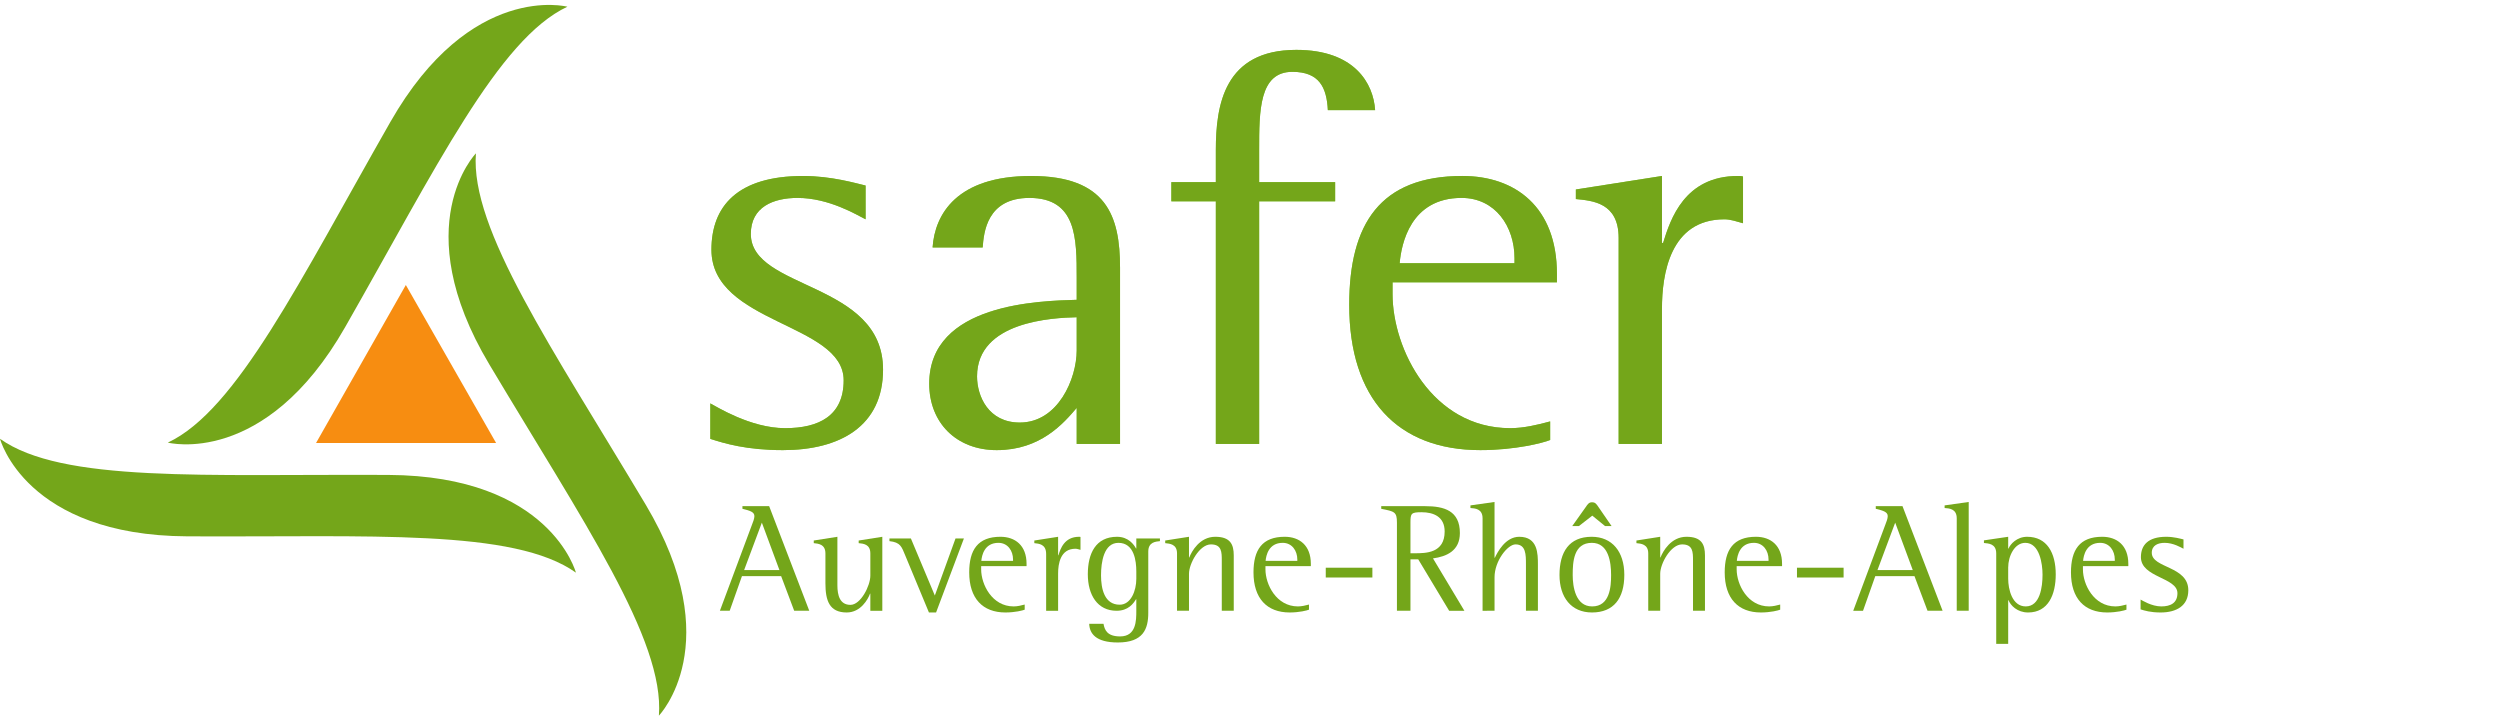 <?xml version="1.0" encoding="utf-8"?>
<!-- Generator: Adobe Illustrator 16.0.0, SVG Export Plug-In . SVG Version: 6.00 Build 0)  -->
<!DOCTYPE svg PUBLIC "-//W3C//DTD SVG 1.1//EN" "http://www.w3.org/Graphics/SVG/1.1/DTD/svg11.dtd">
<svg version="1.1"
	 id="svg2" sodipodi:docname="LOGARAq.ai" xmlns:rdf="http://www.w3.org/1999/02/22-rdf-syntax-ns#" xmlns:cc="http://creativecommons.org/ns#" xmlns:dc="http://purl.org/dc/elements/1.1/" xmlns:sodipodi="http://sodipodi.sourceforge.net/DTD/sodipodi-0.dtd" xmlns:svg="http://www.w3.org/2000/svg" xmlns:inkscape="http://www.inkscape.org/namespaces/inkscape"
	 xmlns="http://www.w3.org/2000/svg" xmlns:xlink="http://www.w3.org/1999/xlink" x="0px" y="0px" width="1055px" height="304px"
	 viewBox="12.048 54.536 1055 304" enable-background="new 12.048 54.536 1055 304" xml:space="preserve">
<sodipodi:namedview  guidetolerance="10" gridtolerance="10" bordercolor="#666666" borderopacity="1" pagecolor="#ffffff" objecttolerance="10" id="namedview4" inkscape:pageshadow="2" inkscape:pageopacity="0" inkscape:window-width="640" inkscape:window-height="480">
	</sodipodi:namedview>
<g id="g10" transform="matrix(1.333,0,0,-1.333,0,377.953)" inkscape:label="LOGARAq" inkscape:groupmode="layer">
	<g id="g12">
		<g>
			<g id="g14">
				<g id="g20" transform="translate(284.836,172.106)">
					<path id="path22" fill="#91D44F" d="M-1.767,1.09C-4.616,2.514-13.343,7.86-23.315,7.86c-7.66,0-14.786-2.851-14.786-11.403
						c0-17.819,41.858-14.972,41.858-42.952c0-17.825-13.536-25.487-31.704-25.487c-11.577,0-18.527,2.138-22.982,3.564v11.227
						c1.784-0.891,12.65-7.838,23.692-7.838c10.687,0,18.525,3.916,18.525,15.145c0,18.184-41.862,17.823-41.862,41.351
						c0,13.718,8.2,23.343,29.037,23.343c8.906,0,16.739-2.32,19.77-3.03V1.09z"/>
				</g>
				<g id="g24" transform="translate(350.03,141.857)">
					<path id="path26" fill="#91D44F" d="M-0.135,0.333c-7.486-0.179-31.543-1.247-31.543-18.721
						c0-6.238,3.565-14.613,13.544-14.613C-6.013-33-0.135-19.1-0.135-10.186V0.333z M-0.135-28.37
						C-4.237-33.175-11.54-41.732-25.44-41.732c-12.831,0-21.38,8.732-21.38,21.028c0,25.492,35.103,26.205,46.685,26.561v6.948
						c0,12.475,0,25.304-14.966,25.304c-13.547,0-14.439-11.047-14.794-15.68h-15.86c0.714,10.512,7.662,22.63,31.184,22.63
						c23.879,0,28.159-12.655,28.159-29.045v-55.785H-0.135V-28.37z"/>
				</g>
				<g id="g28" transform="translate(393.004,177.666)">
					<path id="path30" fill="#91D44F" d="M0.94,1.229h-14.081v6.06H0.94v10.159c0,14.252,2.671,31.72,25.482,31.72
						c18.53,0,24.413-10.695,24.945-19.072H36.4c-0.356,7.132-2.673,12.12-11.229,12.12c-10.513,0-10.513-12.292-10.513-24.768
						V7.289h24.057v-6.06H14.659V-75.58H0.94V1.229z"/>
				</g>
				<g id="g32" transform="translate(485.248,160.111)">
					<path id="path34" fill="#91D44F" d="M3.25,0.789c0,9.976-6.06,19.067-16.757,19.067c-16.207,0-19.06-14.615-19.599-20.671H3.25
						V0.789z M14.543-56.778c-2.141-0.893-11.049-3.208-22.094-3.208c-26.197,0-41.525,16.218-41.525,45.982
						c0,25.664,9.805,40.809,35.818,40.809c16.751,0,29.939-9.8,29.939-31.004v-2.677h-52.035v-3.739
						c0-17.291,12.473-42.419,37.245-42.419c4.274,0,8.728,1.063,12.651,2.138V-56.778z"/>
				</g>
				<g id="g36" transform="translate(517.407,166.369)">
					<path id="path38" fill="#91D44F" d="M4.055,0.946c0,11.225-8.377,11.758-13.542,12.295v3.029l27.261,4.276V-0.658h0.356
						c2.318,7.484,6.773,21.204,23.701,21.204c0.538,0,1.068,0,1.603-0.179V5.579c-1.96,0.537-3.918,1.247-5.877,1.247
						c-17.289,0-19.783-17.467-19.783-28.333v-42.777H4.055V0.946z"/>
				</g>
				<g id="g40" transform="translate(284.836,172.106)">
					<path id="path42" fill="#74A61A" d="M-1.767,1.09C-4.616,2.514-13.343,7.86-23.315,7.86c-7.66,0-14.786-2.851-14.786-11.403
						c0-17.819,41.858-14.972,41.858-42.952c0-17.825-13.536-25.487-31.704-25.487c-11.577,0-18.527,2.138-22.982,3.564v11.227
						c1.784-0.891,12.65-7.838,23.692-7.838c10.687,0,18.525,3.916,18.525,15.145c0,18.184-41.862,17.823-41.862,41.351
						c0,13.718,8.2,23.343,29.037,23.343c8.906,0,16.739-2.32,19.77-3.03V1.09z"/>
				</g>
				<g id="g44" transform="translate(350.03,141.857)">
					<path id="path46" fill="#74A61A" d="M-0.135,0.333c-7.486-0.179-31.543-1.247-31.543-18.721
						c0-6.238,3.565-14.613,13.544-14.613C-6.013-33-0.135-19.1-0.135-10.186V0.333z M-0.135-28.37
						C-4.237-33.175-11.54-41.732-25.44-41.732c-12.831,0-21.38,8.732-21.38,21.028c0,25.492,35.103,26.205,46.685,26.561v6.948
						c0,12.475,0,25.304-14.966,25.304c-13.547,0-14.439-11.047-14.794-15.68h-15.86c0.714,10.512,7.662,22.63,31.184,22.63
						c23.879,0,28.159-12.655,28.159-29.045v-55.785H-0.135V-28.37z"/>
				</g>
				<g id="g48" transform="translate(393.004,177.666)">
					<path id="path50" fill="#74A61A" d="M0.94,1.229h-14.081v6.06H0.94v10.159c0,14.252,2.671,31.72,25.482,31.72
						c18.53,0,24.413-10.695,24.945-19.072H36.4c-0.356,7.132-2.673,12.12-11.229,12.12c-10.513,0-10.513-12.292-10.513-24.768
						V7.289h24.057v-6.06H14.659V-75.58H0.94V1.229z"/>
				</g>
				<g id="g52" transform="translate(485.248,160.111)">
					<path id="path54" fill="#74A61A" d="M3.25,0.789c0,9.976-6.06,19.067-16.757,19.067c-16.207,0-19.06-14.615-19.599-20.671H3.25
						V0.789z M14.543-56.778c-2.141-0.893-11.049-3.208-22.094-3.208c-26.197,0-41.525,16.218-41.525,45.982
						c0,25.664,9.805,40.809,35.818,40.809c16.751,0,29.939-9.8,29.939-31.004v-2.677h-52.035v-3.739
						c0-17.291,12.473-42.419,37.245-42.419c4.274,0,8.728,1.063,12.651,2.138V-56.778z"/>
				</g>
				<g id="g56" transform="translate(517.407,166.369)">
					<path id="path58" fill="#74A61A" d="M4.055,0.946c0,11.225-8.377,11.758-13.542,12.295v3.029l27.261,4.276V-0.658h0.356
						c2.318,7.484,6.773,21.204,23.701,21.204c0.538,0,1.068,0,1.603-0.179V5.579c-1.96,0.537-3.918,1.247-5.877,1.247
						c-17.289,0-19.783-17.467-19.783-28.333v-42.777H4.055V0.946z"/>
				</g>
				<g id="g60" transform="translate(115.105,103.017)">
					<path id="path62" fill="#F78D11" d="M-6.015-0.639l28.429,50.021L50.992-0.639H-6.015z"/>
				</g>
				<g id="g64" transform="translate(17.495,104.322)">
					<path id="path66" fill="#74A61A" d="M-8.459-0.607c19.608-13.979,64.934-11.152,122.931-11.442
						c51.271-0.256,59.396-30.937,59.396-30.937c-19.608,13.978-65.004,11.203-123.001,11.494
						C-0.405-31.237-8.459-0.607-8.459-0.607"/>
				</g>
				<g id="g68" transform="translate(164.482,192.471)">
					<path id="path70" fill="#74A61A" d="M-4.779,1.6c-1.836-24.011,24.006-61.359,53.726-111.168
						c26.273-44.028,4.203-66.839,4.203-66.839c1.836,24.011-23.997,61.442-53.717,111.25C-26.839-21.122-4.779,1.6-4.779,1.6"/>
				</g>
				<g id="g72" transform="translate(192.733,237.765)">
					<path id="path74" fill="#74A61A" d="M-4.072,2.733C-25.881-7.478-45.686-48.344-74.435-98.716
						c-25.414-44.538-56.128-36.543-56.128-36.543c21.809,10.212,41.696,51.122,70.443,101.495
						C-34.706,10.767-4.072,2.733-4.072,2.733"/>
				</g>
			</g>
		</g>
	</g>
	<g id="g76">
		<g>
			<g id="g78">
				<g id="g84" transform="translate(247.322,63.781)">
					<path id="path86" fill="#74A61A" d="M-2.706-1.622h11.17L2.904,13.387L-2.706-1.622z M-0.197,12.796
						c0.345,0.885,0.74,1.871,0.74,2.656c0,1.28-1.33,1.724-3.788,2.314v0.836h8.462l12.695-33.115h-4.772L9.006-3.541h-12.4
						l-3.887-10.973h-3.1L-0.197,12.796z"/>
				</g>
				<g id="g88" transform="translate(286.299,56.484)">
					<path id="path90" fill="#74A61A" d="M-1.73-1.804h-0.098c-0.64-1.772-2.953-5.955-7.381-5.955c-5.511,0-6.74,3.79-6.74,9.253
						v9.448c0,2.951-2.312,3.099-3.691,3.248v0.836l7.48,1.18V0.853c0-3.198,0.788-6.2,4.133-6.2c3.247,0,6.299,6.051,6.299,9.25
						v7.038c0,2.951-2.264,3.099-3.691,3.248v0.836l7.48,1.18V-7.217H-1.73V-1.804z"/>
				</g>
				<g id="g92" transform="translate(297.098,68.245)">
					<path id="path94" fill="#74A61A" d="M-1.46-1.51c-1.181,2.855-1.525,4.183-5.019,4.576v0.837h6.791l7.577-18.059l6.545,18.059
						h2.657L8.283-19.518H6.02L-1.46-1.51z"/>
				</g>
				<g id="g96" transform="translate(330.372,67.046)">
					<path id="path98" fill="#74A61A" d="M-0.627-1.539c0,2.755-1.674,5.264-4.626,5.264c-4.477,0-5.264-4.036-5.412-5.708h10.039
						V-1.539z M3.063-17.434C2.471-17.68,0.013-18.32-3.039-18.32c-7.233,0-11.464,4.478-11.464,12.696
						c0,7.086,2.707,11.268,9.89,11.268c4.626,0,8.266-2.706,8.266-8.561v-0.738h-14.368v-1.033c0-4.775,3.445-11.713,10.284-11.713
						c1.182,0,2.411,0.295,3.494,0.591V-17.434z"/>
				</g>
				<g id="g100" transform="translate(340.594,68.773)">
					<path id="path102" fill="#74A61A" d="M-0.371-1.497c0,3.1-2.312,3.248-3.739,3.396v0.836l7.528,1.179V-1.94h0.099
						c0.639,2.067,1.87,5.855,6.545,5.855c0.148,0,0.295,0,0.443-0.049v-4.084C9.962-0.069,9.421,0.127,8.88,0.127
						c-4.773,0-5.462-4.822-5.462-7.824v-11.81h-3.788V-1.497z"/>
				</g>
				<g id="g104" transform="translate(368.444,63.397)">
					<path id="path106" fill="#74A61A" d="M0.326-1.631c0,3.198-0.639,9.004-5.659,9.004c-4.625,0-5.51-6.101-5.51-10.284
						c0-4.28,1.083-9.3,5.905-9.3c3.543,0,5.265,4.38,5.265,8.169V-1.631z M4.114-14.77c0-5.117-1.575-9.398-9.644-9.398
						c-7.036,0-8.956,2.902-9.054,5.903h4.527c0.344-1.919,1.132-3.984,5.265-3.984c5.117,0,5.117,5.067,5.117,8.118v3.642H0.227
						c-0.836-1.377-2.459-3.642-6.15-3.642c-6.053,0-9.103,5.02-9.103,11.564c0,6.594,2.51,11.858,9.252,11.858
						c3.639,0,5.361-2.51,6.001-3.689h0.099v3.149h7.479V7.915C6.526,7.767,4.114,7.668,4.114,4.618V-14.77z"/>
				</g>
				<g id="g108" transform="translate(381.019,68.918)">
					<path id="path110" fill="#74A61A" d="M0.64-1.492c0,2.952-2.312,3.098-3.739,3.247v0.836L4.43,3.772v-6.543h0.097
						c0.739,1.919,3.297,6.543,8.218,6.543c4.773,0,5.855-2.411,5.855-5.904v-17.518h-3.789v15.894c0,2.658,0,5.117-3.443,5.117
						c-3.593,0-6.938-6.053-6.938-9.3v-11.711H0.64V-1.492z"/>
				</g>
				<g id="g112" transform="translate(418.172,67.046)">
					<path id="path114" fill="#74A61A" d="M1.57-1.539c0,2.755-1.674,5.264-4.626,5.264c-4.477,0-5.264-4.036-5.411-5.708H1.57
						V-1.539z M5.262-17.434C4.67-17.68,2.21-18.32-0.841-18.32c-7.233,0-11.464,4.478-11.464,12.696
						c0,7.086,2.706,11.268,9.889,11.268c4.626,0,8.267-2.706,8.267-8.561v-0.738H-8.517v-1.033c0-4.775,3.445-11.713,10.282-11.713
						c1.183,0,2.413,0.295,3.496,0.591V-17.434z"/>
				</g>
				<path id="path116" fill="#74A61A" d="M428.746,62.898h14.761v-3.1h-14.761V62.898z"/>
				<g id="g118" transform="translate(453.114,68.966)">
					<path id="path120" fill="#74A61A" d="M2.445-1.492h1.329c3.492,0,9.497,0,9.497,6.89c0,4.674-3.494,6.1-7.332,6.1
						c-3.297,0-3.494-0.393-3.494-3.297V-1.492z M-1.836,8.202c0,3.444-0.788,3.543-4.97,4.379v0.836H7.119
						c6.004,0,10.973-1.427,10.973-8.514c0-5.607-4.181-7.429-8.514-8.019l9.94-16.583h-4.822L4.905-3.411H2.445v-16.288h-4.281
						V8.202z"/>
				</g>
				<g id="g122" transform="translate(475.386,79.766)">
					<path id="path124" fill="#74A61A" d="M3.003-1.221c0,3.051-2.459,3.149-3.838,3.248v0.836l7.626,1.083V-13.72H6.89
						c0.789,1.672,3.297,6.642,7.726,6.642c5.906,0,5.906-5.413,5.906-8.857v-14.564h-3.788v14.713c0,3.05,0,6.299-3.297,6.299
						c-2.511,0-6.645-5.266-6.645-10.383v-10.629H3.003V-1.221z"/>
				</g>
				<g id="g126" transform="translate(509.226,52.548)">
					<path id="path128" fill="#74A61A" d="M3.85-1.903c5.61,0,6.003,6.201,6.003,9.94c0,4.036-0.787,10.186-6.102,10.186
						c-5.807,0-6.053-6.15-6.053-10.186C-2.302,4.348-1.416-1.903,3.85-1.903 M1.782,29.491c0.689,1.033,1.085,1.574,2.019,1.574
						c1.034,0,1.378-0.492,2.068-1.526L10,23.536H7.934l-4.034,3.297l-4.233-3.297h-2.116L1.782,29.491z M-6.483,8.037
						c0,7.234,3.001,12.105,10.184,12.105c6.448,0,10.335-4.674,10.335-12.056c0-7.43-3.346-11.908-10.236-11.908
						C-2.793-3.822-6.483,1.001-6.483,8.037"/>
				</g>
				<g id="g130" transform="translate(526.553,68.918)">
					<path id="path132" fill="#74A61A" d="M4.284-1.492c0,2.952-2.312,3.098-3.74,3.247v0.836l7.529,1.181v-6.543H8.17
						c0.74,1.919,3.299,6.543,8.218,6.543c4.773,0,5.856-2.411,5.856-5.904v-17.518h-3.788v15.894c0,2.658,0,5.117-3.445,5.117
						c-3.592,0-6.938-6.053-6.938-9.3v-11.711H4.284V-1.492z"/>
				</g>
				<g id="g134" transform="translate(563.706,67.046)">
					<path id="path136" fill="#74A61A" d="M5.213-1.539c0,2.755-1.673,5.264-4.625,5.264c-4.477,0-5.266-4.036-5.413-5.708H5.213
						V-1.539z M8.904-17.434C8.312-17.68,5.852-18.32,2.802-18.32c-7.233,0-11.464,4.478-11.464,12.696
						c0,7.086,2.706,11.268,9.89,11.268c4.625,0,8.266-2.706,8.266-8.561v-0.738H-4.874v-1.033c0-4.775,3.446-11.713,10.284-11.713
						c1.181,0,2.411,0.295,3.494,0.591V-17.434z"/>
				</g>
				<path id="path138" fill="#74A61A" d="M577.922,62.898h14.761v-3.1h-14.761V62.898z"/>
				<g id="g140" transform="translate(597.352,63.781)">
					<path id="path142" fill="#74A61A" d="M6.056-1.622h11.169l-5.56,15.009L6.056-1.622z M8.565,12.796
						c0.344,0.885,0.738,1.871,0.738,2.656c0,1.28-1.329,1.724-3.788,2.314v0.836h8.462l12.695-33.115H21.9L17.767-3.541H5.367
						L1.479-14.514H-1.62L8.565,12.796z"/>
				</g>
				<g id="g144" transform="translate(621.832,79.766)">
					<path id="path146" fill="#74A61A" d="M6.669-1.221c0,3.051-2.459,3.149-3.838,3.248v0.836l7.626,1.083v-34.444H6.669V-1.221z"
						/>
				</g>
				<g id="g148" transform="translate(637.721,61.093)">
					<path id="path150" fill="#74A61A" d="M7.067-1.689c0-3.297,1.23-8.759,5.56-8.759c4.527,0,5.314,6.151,5.314,10.039
						c0,3.444-0.935,10.087-5.462,10.087c-3.395,0-5.411-4.181-5.411-7.824V-1.689z M3.278,6.333c0,3.099-2.461,3.149-3.888,3.296
						v0.836l7.677,1.132v-3.74h0.097c0.592,1.427,2.658,3.74,5.904,3.74c6.25,0,9.054-5.068,9.054-11.907
						c0-6.397-2.361-12.056-8.757-12.056c-3.446,0-5.562,2.264-6.201,3.888H7.067v-13.827H3.278V6.333z"/>
				</g>
				<g id="g152" transform="translate(670.649,67.046)">
					<path id="path154" fill="#74A61A" d="M7.89-1.539c0,2.755-1.674,5.264-4.626,5.264c-4.478,0-5.265-4.036-5.412-5.708H7.89
						V-1.539z M11.581-17.434C10.989-17.68,8.53-18.32,5.479-18.32c-7.233,0-11.465,4.478-11.465,12.696
						c0,7.086,2.706,11.268,9.889,11.268c4.626,0,8.268-2.706,8.268-8.561v-0.738H-2.197v-1.033c0-4.775,3.445-11.713,10.282-11.713
						c1.183,0,2.413,0.295,3.495,0.591V-17.434z"/>
				</g>
				<g id="g156" transform="translate(691.864,70.357)">
					<path id="path158" fill="#74A61A" d="M8.422-1.457c-0.788,0.394-3.198,1.87-5.955,1.87c-2.116,0-4.085-0.787-4.085-3.149
						c0-4.92,11.565-4.133,11.565-11.857c0-4.921-3.74-7.039-8.76-7.039c-3.198,0-5.117,0.592-6.347,0.984v3.101
						c0.491-0.248,3.494-2.167,6.545-2.167c2.952,0,5.117,1.084,5.117,4.184c0,5.019-11.563,4.92-11.563,11.416
						c0,3.789,2.263,6.445,8.021,6.445c2.458,0,4.625-0.639,5.461-0.836V-1.457z"/>
				</g>
			</g>
		</g>
	</g>
</g>
</svg>

